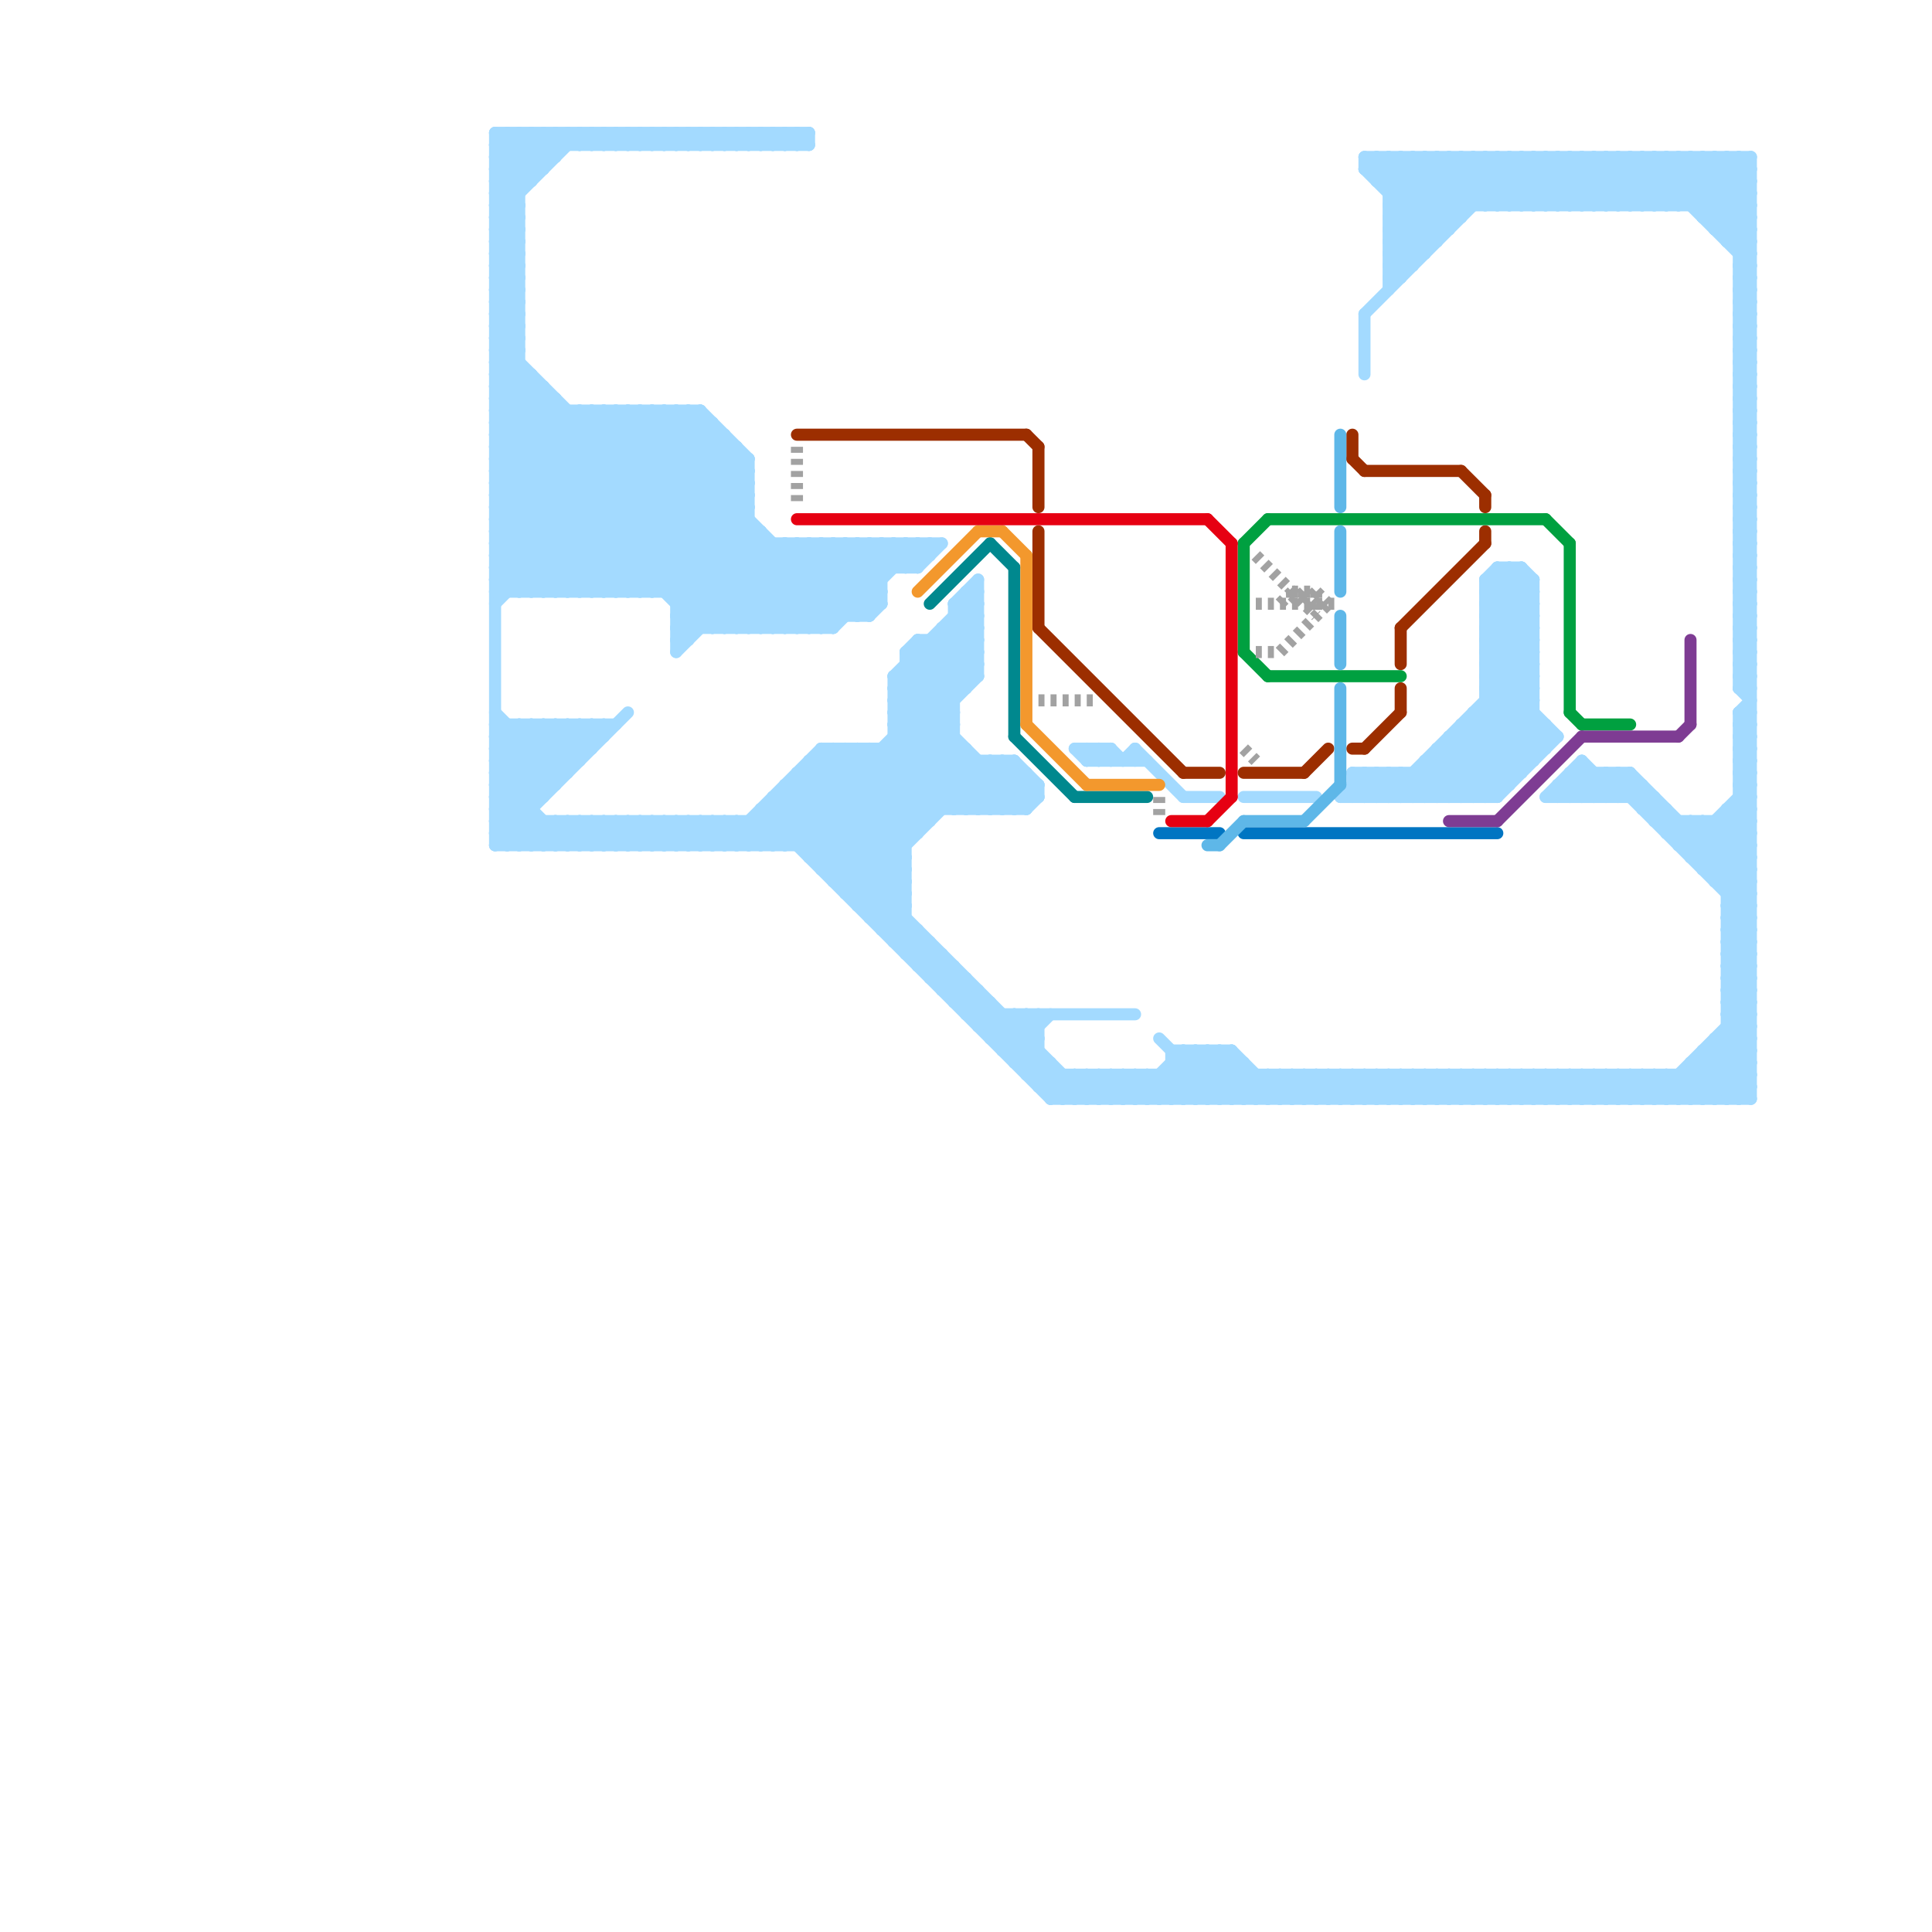 
<svg version="1.1" xmlns="http://www.w3.org/2000/svg" viewBox="0 0 160 160">
<style>text { font: 1px Helvetica; font-weight: 600; white-space: pre; dominant-baseline: central; } line { stroke-width: 1; fill: none; stroke-linecap: round; stroke-linejoin: round; } .c0 { stroke: #9c2e00 } .c1 { stroke: #a3daff } .c2 { stroke: #00a040 } .c3 { stroke: #0075c2 } .c4 { stroke: #7e3c93 } .c5 { stroke: #00888e } .c6 { stroke: #f3982d } .c7 { stroke: #e60012 } .c8 { stroke: #a2a2a2 } .c9 { stroke: #5eb7e8 } .w1 { stroke-width: 1; }.l2 { stroke-dasharray: .5 .5; stroke-linecap: butt; }</style><defs><g id="wm-xf"><circle r="1.2" fill="#000"/><circle r="0.9" fill="#fff"/><circle r="0.6" fill="#000"/><circle r="0.3" fill="#fff"/></g><g id="wm"><circle r="0.6" fill="#000"/><circle r="0.3" fill="#fff"/></g></defs><line class="c0 " x1="66" y1="36" x2="85" y2="36"/><line class="c0 " x1="112" y1="38" x2="113" y2="39"/><line class="c0 " x1="113" y1="62" x2="116" y2="59"/><line class="c0 " x1="98" y1="64" x2="101" y2="64"/><line class="c0 " x1="86" y1="52" x2="98" y2="64"/><line class="c0 " x1="103" y1="64" x2="108" y2="64"/><line class="c0 " x1="116" y1="52" x2="116" y2="55"/><line class="c0 " x1="116" y1="52" x2="123" y2="45"/><line class="c0 " x1="112" y1="36" x2="112" y2="38"/><line class="c0 " x1="108" y1="64" x2="110" y2="62"/><line class="c0 " x1="116" y1="57" x2="116" y2="59"/><line class="c0 " x1="86" y1="37" x2="86" y2="42"/><line class="c0 " x1="85" y1="36" x2="86" y2="37"/><line class="c0 " x1="112" y1="62" x2="113" y2="62"/><line class="c0 " x1="113" y1="39" x2="121" y2="39"/><line class="c0 " x1="123" y1="44" x2="123" y2="45"/><line class="c0 " x1="86" y1="44" x2="86" y2="52"/><line class="c0 " x1="121" y1="39" x2="123" y2="41"/><line class="c0 " x1="123" y1="41" x2="123" y2="42"/><line class="c1 " x1="57" y1="34" x2="57" y2="53"/><line class="c1 " x1="144" y1="39" x2="145" y2="39"/><line class="c1 " x1="46" y1="11" x2="47" y2="12"/><line class="c1 " x1="52" y1="12" x2="53" y2="11"/><line class="c1 " x1="41" y1="45" x2="52" y2="34"/><line class="c1 " x1="124" y1="66" x2="129" y2="61"/><line class="c1 " x1="144" y1="59" x2="145" y2="58"/><line class="c1 " x1="144" y1="61" x2="145" y2="60"/><line class="c1 " x1="100" y1="87" x2="100" y2="91"/><line class="c1 " x1="114" y1="64" x2="114" y2="66"/><line class="c1 " x1="144" y1="63" x2="145" y2="62"/><line class="c1 " x1="47" y1="60" x2="49" y2="62"/><line class="c1 " x1="58" y1="68" x2="60" y2="70"/><line class="c1 " x1="124" y1="89" x2="126" y2="91"/><line class="c1 " x1="41" y1="38" x2="62" y2="38"/><line class="c1 " x1="41" y1="66" x2="45" y2="66"/><line class="c1 " x1="76" y1="53" x2="76" y2="69"/><line class="c1 " x1="41" y1="40" x2="62" y2="40"/><line class="c1 " x1="48" y1="11" x2="49" y2="12"/><line class="c1 " x1="144" y1="55" x2="145" y2="56"/><line class="c1 " x1="41" y1="15" x2="45" y2="11"/><line class="c1 " x1="126" y1="89" x2="128" y2="91"/><line class="c1 " x1="115" y1="18" x2="121" y2="18"/><line class="c1 " x1="115" y1="13" x2="120" y2="18"/><line class="c1 " x1="59" y1="70" x2="61" y2="68"/><line class="c1 " x1="106" y1="91" x2="108" y2="89"/><line class="c1 " x1="43" y1="11" x2="43" y2="49"/><line class="c1 " x1="41" y1="17" x2="43" y2="17"/><line class="c1 " x1="56" y1="51" x2="72" y2="51"/><line class="c1 " x1="47" y1="34" x2="47" y2="49"/><line class="c1 " x1="41" y1="19" x2="43" y2="19"/><line class="c1 " x1="46" y1="70" x2="48" y2="68"/><line class="c1 " x1="82" y1="86" x2="86" y2="86"/><line class="c1 " x1="144" y1="22" x2="145" y2="21"/><line class="c1 " x1="76" y1="53" x2="80" y2="57"/><line class="c1 " x1="79" y1="51" x2="81" y2="53"/><line class="c1 " x1="65" y1="66" x2="90" y2="91"/><line class="c1 " x1="73" y1="62" x2="73" y2="77"/><line class="c1 " x1="41" y1="35" x2="58" y2="52"/><line class="c1 " x1="99" y1="87" x2="103" y2="91"/><line class="c1 " x1="123" y1="50" x2="127" y2="50"/><line class="c1 " x1="114" y1="91" x2="116" y2="89"/><line class="c1 " x1="144" y1="47" x2="145" y2="48"/><line class="c1 " x1="130" y1="64" x2="130" y2="66"/><line class="c1 " x1="120" y1="66" x2="127" y2="59"/><line class="c1 " x1="80" y1="84" x2="94" y2="84"/><line class="c1 " x1="142" y1="86" x2="145" y2="86"/><line class="c1 " x1="59" y1="68" x2="59" y2="70"/><line class="c1 " x1="48" y1="70" x2="50" y2="68"/><line class="c1 " x1="41" y1="13" x2="43" y2="15"/><line class="c1 " x1="41" y1="68" x2="49" y2="60"/><line class="c1 " x1="101" y1="87" x2="105" y2="91"/><line class="c1 " x1="85" y1="88" x2="86" y2="87"/><line class="c1 " x1="139" y1="70" x2="145" y2="70"/><line class="c1 " x1="128" y1="17" x2="132" y2="13"/><line class="c1 " x1="76" y1="47" x2="78" y2="45"/><line class="c1 " x1="67" y1="45" x2="67" y2="52"/><line class="c1 " x1="143" y1="74" x2="145" y2="74"/><line class="c1 " x1="74" y1="45" x2="74" y2="47"/><line class="c1 " x1="132" y1="64" x2="132" y2="66"/><line class="c1 " x1="143" y1="76" x2="145" y2="76"/><line class="c1 " x1="83" y1="87" x2="86" y2="84"/><line class="c1 " x1="142" y1="73" x2="145" y2="73"/><line class="c1 " x1="118" y1="13" x2="118" y2="21"/><line class="c1 " x1="144" y1="60" x2="145" y2="59"/><line class="c1 " x1="144" y1="45" x2="145" y2="46"/><line class="c1 " x1="112" y1="64" x2="126" y2="64"/><line class="c1 " x1="75" y1="54" x2="81" y2="54"/><line class="c1 " x1="63" y1="12" x2="64" y2="11"/><line class="c1 " x1="82" y1="85" x2="83" y2="84"/><line class="c1 " x1="41" y1="36" x2="45" y2="32"/><line class="c1 " x1="143" y1="82" x2="145" y2="84"/><line class="c1 " x1="143" y1="84" x2="145" y2="86"/><line class="c1 " x1="50" y1="34" x2="50" y2="49"/><line class="c1 " x1="54" y1="68" x2="54" y2="70"/><line class="c1 " x1="76" y1="45" x2="76" y2="47"/><line class="c1 " x1="128" y1="60" x2="128" y2="62"/><line class="c1 " x1="41" y1="22" x2="43" y2="20"/><line class="c1 " x1="41" y1="24" x2="43" y2="22"/><line class="c1 " x1="130" y1="91" x2="132" y2="89"/><line class="c1 " x1="141" y1="91" x2="145" y2="87"/><line class="c1 " x1="48" y1="34" x2="66" y2="52"/><line class="c1 " x1="54" y1="49" x2="62" y2="41"/><line class="c1 " x1="144" y1="41" x2="145" y2="41"/><line class="c1 " x1="78" y1="52" x2="81" y2="52"/><line class="c1 " x1="63" y1="70" x2="71" y2="62"/><line class="c1 " x1="41" y1="37" x2="61" y2="37"/><line class="c1 " x1="125" y1="17" x2="129" y2="13"/><line class="c1 " x1="111" y1="91" x2="113" y2="89"/><line class="c1 " x1="59" y1="11" x2="60" y2="12"/><line class="c1 " x1="123" y1="56" x2="128" y2="61"/><line class="c1 " x1="137" y1="89" x2="139" y2="91"/><line class="c1 " x1="56" y1="68" x2="56" y2="70"/><line class="c1 " x1="41" y1="18" x2="43" y2="18"/><line class="c1 " x1="120" y1="13" x2="120" y2="19"/><line class="c1 " x1="41" y1="20" x2="43" y2="20"/><line class="c1 " x1="144" y1="50" x2="145" y2="50"/><line class="c1 " x1="139" y1="70" x2="141" y2="68"/><line class="c1 " x1="46" y1="60" x2="48" y2="62"/><line class="c1 " x1="67" y1="70" x2="81" y2="56"/><line class="c1 " x1="64" y1="45" x2="64" y2="52"/><line class="c1 " x1="41" y1="38" x2="46" y2="33"/><line class="c1 " x1="56" y1="52" x2="57" y2="53"/><line class="c1 " x1="126" y1="47" x2="127" y2="48"/><line class="c1 " x1="79" y1="80" x2="79" y2="83"/><line class="c1 " x1="70" y1="62" x2="76" y2="68"/><line class="c1 " x1="139" y1="89" x2="141" y2="91"/><line class="c1 " x1="114" y1="89" x2="116" y2="91"/><line class="c1 " x1="123" y1="50" x2="127" y2="54"/><line class="c1 " x1="41" y1="49" x2="56" y2="34"/><line class="c1 " x1="125" y1="91" x2="127" y2="89"/><line class="c1 " x1="41" y1="62" x2="43" y2="60"/><line class="c1 " x1="112" y1="91" x2="114" y2="89"/><line class="c1 " x1="144" y1="64" x2="145" y2="65"/><line class="c1 " x1="144" y1="66" x2="145" y2="67"/><line class="c1 " x1="63" y1="67" x2="85" y2="67"/><line class="c1 " x1="45" y1="32" x2="45" y2="49"/><line class="c1 " x1="79" y1="50" x2="81" y2="50"/><line class="c1 " x1="53" y1="34" x2="70" y2="51"/><line class="c1 " x1="144" y1="39" x2="145" y2="38"/><line class="c1 " x1="144" y1="31" x2="145" y2="30"/><line class="c1 " x1="125" y1="89" x2="125" y2="91"/><line class="c1 " x1="123" y1="52" x2="127" y2="52"/><line class="c1 " x1="144" y1="33" x2="145" y2="32"/><line class="c1 " x1="94" y1="62" x2="98" y2="66"/><line class="c1 " x1="41" y1="21" x2="43" y2="19"/><line class="c1 " x1="143" y1="20" x2="145" y2="18"/><line class="c1 " x1="74" y1="78" x2="77" y2="78"/><line class="c1 " x1="115" y1="20" x2="117" y2="22"/><line class="c1 " x1="56" y1="11" x2="56" y2="12"/><line class="c1 " x1="76" y1="80" x2="77" y2="79"/><line class="c1 " x1="53" y1="12" x2="54" y2="11"/><line class="c1 " x1="53" y1="49" x2="62" y2="40"/><line class="c1 " x1="41" y1="22" x2="43" y2="24"/><line class="c1 " x1="127" y1="89" x2="127" y2="91"/><line class="c1 " x1="144" y1="27" x2="145" y2="28"/><line class="c1 " x1="43" y1="60" x2="43" y2="70"/><line class="c1 " x1="141" y1="72" x2="145" y2="68"/><line class="c1 " x1="41" y1="24" x2="43" y2="26"/><line class="c1 " x1="144" y1="55" x2="145" y2="55"/><line class="c1 " x1="97" y1="88" x2="103" y2="88"/><line class="c1 " x1="144" y1="47" x2="145" y2="47"/><line class="c1 " x1="49" y1="68" x2="49" y2="70"/><line class="c1 " x1="74" y1="57" x2="81" y2="50"/><line class="c1 " x1="144" y1="49" x2="145" y2="49"/><line class="c1 " x1="49" y1="60" x2="49" y2="62"/><line class="c1 " x1="144" y1="62" x2="145" y2="61"/><line class="c1 " x1="117" y1="89" x2="119" y2="91"/><line class="c1 " x1="118" y1="63" x2="121" y2="66"/><line class="c1 " x1="55" y1="12" x2="56" y2="11"/><line class="c1 " x1="84" y1="63" x2="86" y2="65"/><line class="c1 " x1="123" y1="55" x2="129" y2="61"/><line class="c1 " x1="56" y1="54" x2="65" y2="45"/><line class="c1 " x1="85" y1="89" x2="145" y2="89"/><line class="c1 " x1="144" y1="20" x2="145" y2="19"/><line class="c1 " x1="129" y1="65" x2="130" y2="66"/><line class="c1 " x1="41" y1="50" x2="57" y2="34"/><line class="c1 " x1="135" y1="66" x2="136" y2="65"/><line class="c1 " x1="72" y1="76" x2="75" y2="73"/><line class="c1 " x1="73" y1="77" x2="76" y2="77"/><line class="c1 " x1="50" y1="34" x2="68" y2="52"/><line class="c1 " x1="51" y1="11" x2="52" y2="12"/><line class="c1 " x1="144" y1="36" x2="145" y2="37"/><line class="c1 " x1="142" y1="72" x2="145" y2="69"/><line class="c1 " x1="119" y1="63" x2="122" y2="66"/><line class="c1 " x1="48" y1="49" x2="60" y2="37"/><line class="c1 " x1="92" y1="62" x2="92" y2="63"/><line class="c1 " x1="47" y1="49" x2="60" y2="36"/><line class="c1 " x1="121" y1="60" x2="128" y2="60"/><line class="c1 " x1="136" y1="17" x2="140" y2="13"/><line class="c1 " x1="69" y1="62" x2="69" y2="73"/><line class="c1 " x1="41" y1="67" x2="48" y2="60"/><line class="c1 " x1="41" y1="27" x2="43" y2="27"/><line class="c1 " x1="41" y1="62" x2="49" y2="62"/><line class="c1 " x1="115" y1="17" x2="119" y2="13"/><line class="c1 " x1="102" y1="87" x2="106" y2="91"/><line class="c1 " x1="143" y1="19" x2="145" y2="17"/><line class="c1 " x1="123" y1="52" x2="127" y2="56"/><line class="c1 " x1="133" y1="64" x2="133" y2="66"/><line class="c1 " x1="76" y1="79" x2="77" y2="78"/><line class="c1 " x1="84" y1="87" x2="87" y2="84"/><line class="c1 " x1="114" y1="14" x2="115" y2="13"/><line class="c1 " x1="62" y1="68" x2="62" y2="70"/><line class="c1 " x1="51" y1="70" x2="53" y2="68"/><line class="c1 " x1="41" y1="21" x2="43" y2="23"/><line class="c1 " x1="144" y1="26" x2="145" y2="27"/><line class="c1 " x1="41" y1="31" x2="44" y2="31"/><line class="c1 " x1="74" y1="56" x2="81" y2="49"/><line class="c1 " x1="131" y1="17" x2="135" y2="13"/><line class="c1 " x1="84" y1="84" x2="86" y2="86"/><line class="c1 " x1="54" y1="11" x2="54" y2="12"/><line class="c1 " x1="74" y1="58" x2="81" y2="51"/><line class="c1 " x1="144" y1="26" x2="145" y2="26"/><line class="c1 " x1="123" y1="49" x2="127" y2="49"/><line class="c1 " x1="144" y1="13" x2="144" y2="57"/><line class="c1 " x1="144" y1="28" x2="145" y2="28"/><line class="c1 " x1="135" y1="64" x2="135" y2="66"/><line class="c1 " x1="113" y1="89" x2="113" y2="91"/><line class="c1 " x1="46" y1="33" x2="46" y2="49"/><line class="c1 " x1="41" y1="66" x2="47" y2="60"/><line class="c1 " x1="143" y1="79" x2="145" y2="77"/><line class="c1 " x1="144" y1="41" x2="145" y2="40"/><line class="c1 " x1="94" y1="62" x2="94" y2="63"/><line class="c1 " x1="73" y1="76" x2="75" y2="74"/><line class="c1 " x1="142" y1="91" x2="145" y2="88"/><line class="c1 " x1="66" y1="12" x2="67" y2="11"/><line class="c1 " x1="144" y1="50" x2="145" y2="49"/><line class="c1 " x1="80" y1="49" x2="81" y2="49"/><line class="c1 " x1="75" y1="45" x2="75" y2="47"/><line class="c1 " x1="72" y1="62" x2="72" y2="76"/><line class="c1 " x1="115" y1="89" x2="115" y2="91"/><line class="c1 " x1="82" y1="83" x2="82" y2="86"/><line class="c1 " x1="41" y1="63" x2="44" y2="66"/><line class="c1 " x1="41" y1="67" x2="44" y2="67"/><line class="c1 " x1="41" y1="43" x2="50" y2="34"/><line class="c1 " x1="143" y1="67" x2="145" y2="67"/><line class="c1 " x1="133" y1="91" x2="135" y2="89"/><line class="c1 " x1="43" y1="49" x2="58" y2="34"/><line class="c1 " x1="127" y1="91" x2="129" y2="89"/><line class="c1 " x1="62" y1="11" x2="63" y2="12"/><line class="c1 " x1="77" y1="53" x2="80" y2="56"/><line class="c1 " x1="45" y1="11" x2="45" y2="14"/><line class="c1 " x1="42" y1="11" x2="45" y2="14"/><line class="c1 " x1="140" y1="89" x2="142" y2="91"/><line class="c1 " x1="143" y1="83" x2="145" y2="85"/><line class="c1 " x1="41" y1="37" x2="45" y2="33"/><line class="c1 " x1="71" y1="62" x2="77" y2="68"/><line class="c1 " x1="144" y1="38" x2="145" y2="39"/><line class="c1 " x1="112" y1="64" x2="114" y2="66"/><line class="c1 " x1="41" y1="23" x2="43" y2="21"/><line class="c1 " x1="135" y1="91" x2="137" y2="89"/><line class="c1 " x1="83" y1="63" x2="83" y2="67"/><line class="c1 " x1="64" y1="11" x2="65" y2="12"/><line class="c1 " x1="50" y1="49" x2="61" y2="38"/><line class="c1 " x1="41" y1="14" x2="45" y2="14"/><line class="c1 " x1="96" y1="91" x2="100" y2="87"/><line class="c1 " x1="115" y1="23" x2="125" y2="13"/><line class="c1 " x1="128" y1="91" x2="130" y2="89"/><line class="c1 " x1="92" y1="89" x2="94" y2="91"/><line class="c1 " x1="143" y1="13" x2="145" y2="15"/><line class="c1 " x1="113" y1="66" x2="115" y2="64"/><line class="c1 " x1="124" y1="17" x2="128" y2="13"/><line class="c1 " x1="144" y1="27" x2="145" y2="27"/><line class="c1 " x1="79" y1="67" x2="83" y2="63"/><line class="c1 " x1="56" y1="51" x2="57" y2="52"/><line class="c1 " x1="98" y1="91" x2="102" y2="87"/><line class="c1 " x1="144" y1="25" x2="145" y2="26"/><line class="c1 " x1="143" y1="78" x2="145" y2="76"/><line class="c1 " x1="125" y1="13" x2="125" y2="17"/><line class="c1 " x1="57" y1="11" x2="57" y2="12"/><line class="c1 " x1="144" y1="47" x2="145" y2="46"/><line class="c1 " x1="94" y1="89" x2="96" y2="91"/><line class="c1 " x1="123" y1="49" x2="127" y2="53"/><line class="c1 " x1="73" y1="77" x2="75" y2="75"/><line class="c1 " x1="144" y1="49" x2="145" y2="48"/><line class="c1 " x1="41" y1="48" x2="73" y2="48"/><line class="c1 " x1="59" y1="35" x2="59" y2="52"/><line class="c1 " x1="126" y1="17" x2="130" y2="13"/><line class="c1 " x1="131" y1="64" x2="133" y2="66"/><line class="c1 " x1="144" y1="65" x2="145" y2="66"/><line class="c1 " x1="50" y1="68" x2="50" y2="70"/><line class="c1 " x1="127" y1="13" x2="127" y2="17"/><line class="c1 " x1="79" y1="51" x2="81" y2="51"/><line class="c1 " x1="41" y1="34" x2="59" y2="52"/><line class="c1 " x1="139" y1="91" x2="145" y2="85"/><line class="c1 " x1="61" y1="11" x2="62" y2="12"/><line class="c1 " x1="133" y1="89" x2="135" y2="91"/><line class="c1 " x1="123" y1="51" x2="127" y2="51"/><line class="c1 " x1="113" y1="13" x2="113" y2="14"/><line class="c1 " x1="58" y1="68" x2="58" y2="70"/><line class="c1 " x1="144" y1="32" x2="145" y2="31"/><line class="c1 " x1="52" y1="68" x2="52" y2="70"/><line class="c1 " x1="56" y1="52" x2="63" y2="45"/><line class="c1 " x1="89" y1="89" x2="91" y2="91"/><line class="c1 " x1="90" y1="63" x2="91" y2="62"/><line class="c1 " x1="135" y1="89" x2="137" y2="91"/><line class="c1 " x1="41" y1="23" x2="43" y2="25"/><line class="c1 " x1="41" y1="15" x2="43" y2="17"/><line class="c1 " x1="120" y1="62" x2="124" y2="66"/><line class="c1 " x1="111" y1="66" x2="124" y2="66"/><line class="c1 " x1="144" y1="48" x2="145" y2="48"/><line class="c1 " x1="144" y1="46" x2="145" y2="47"/><line class="c1 " x1="70" y1="45" x2="73" y2="48"/><line class="c1 " x1="77" y1="78" x2="77" y2="81"/><line class="c1 " x1="123" y1="48" x2="124" y2="47"/><line class="c1 " x1="126" y1="47" x2="126" y2="64"/><line class="c1 " x1="123" y1="48" x2="127" y2="52"/><line class="c1 " x1="41" y1="63" x2="48" y2="63"/><line class="c1 " x1="121" y1="89" x2="121" y2="91"/><line class="c1 " x1="110" y1="91" x2="112" y2="89"/><line class="c1 " x1="77" y1="45" x2="77" y2="46"/><line class="c1 " x1="115" y1="22" x2="117" y2="22"/><line class="c1 " x1="74" y1="57" x2="80" y2="57"/><line class="c1 " x1="100" y1="91" x2="103" y2="88"/><line class="c1 " x1="142" y1="19" x2="145" y2="16"/><line class="c1 " x1="72" y1="45" x2="72" y2="51"/><line class="c1 " x1="123" y1="89" x2="123" y2="91"/><line class="c1 " x1="113" y1="14" x2="119" y2="20"/><line class="c1 " x1="41" y1="26" x2="43" y2="26"/><line class="c1 " x1="144" y1="29" x2="145" y2="29"/><line class="c1 " x1="41" y1="28" x2="43" y2="28"/><line class="c1 " x1="41" y1="39" x2="46" y2="34"/><line class="c1 " x1="72" y1="76" x2="75" y2="76"/><line class="c1 " x1="76" y1="77" x2="76" y2="80"/><line class="c1 " x1="87" y1="90" x2="88" y2="89"/><line class="c1 " x1="86" y1="89" x2="87" y2="88"/><line class="c1 " x1="136" y1="67" x2="137" y2="66"/><line class="c1 " x1="123" y1="57" x2="127" y2="57"/><line class="c1 " x1="44" y1="60" x2="47" y2="63"/><line class="c1 " x1="119" y1="62" x2="123" y2="66"/><line class="c1 " x1="123" y1="51" x2="127" y2="55"/><line class="c1 " x1="123" y1="50" x2="126" y2="47"/><line class="c1 " x1="144" y1="38" x2="145" y2="38"/><line class="c1 " x1="80" y1="50" x2="81" y2="51"/><line class="c1 " x1="41" y1="28" x2="65" y2="52"/><line class="c1 " x1="41" y1="34" x2="44" y2="31"/><line class="c1 " x1="82" y1="63" x2="85" y2="66"/><line class="c1 " x1="144" y1="67" x2="145" y2="68"/><line class="c1 " x1="134" y1="17" x2="138" y2="13"/><line class="c1 " x1="103" y1="66" x2="109" y2="66"/><line class="c1 " x1="144" y1="91" x2="145" y2="90"/><line class="c1 " x1="143" y1="81" x2="145" y2="81"/><line class="c1 " x1="118" y1="89" x2="118" y2="91"/><line class="c1 " x1="115" y1="16" x2="145" y2="16"/><line class="c1 " x1="75" y1="78" x2="76" y2="77"/><line class="c1 " x1="84" y1="63" x2="84" y2="67"/><line class="c1 " x1="136" y1="91" x2="138" y2="89"/><line class="c1 " x1="48" y1="60" x2="48" y2="63"/><line class="c1 " x1="41" y1="61" x2="50" y2="61"/><line class="c1 " x1="41" y1="31" x2="62" y2="52"/><line class="c1 " x1="45" y1="60" x2="48" y2="63"/><line class="c1 " x1="115" y1="17" x2="118" y2="20"/><line class="c1 " x1="46" y1="11" x2="46" y2="13"/><line class="c1 " x1="144" y1="52" x2="145" y2="53"/><line class="c1 " x1="41" y1="41" x2="48" y2="34"/><line class="c1 " x1="41" y1="14" x2="43" y2="16"/><line class="c1 " x1="135" y1="64" x2="145" y2="74"/><line class="c1 " x1="41" y1="29" x2="43" y2="27"/><line class="c1 " x1="144" y1="27" x2="145" y2="26"/><line class="c1 " x1="45" y1="49" x2="59" y2="35"/><line class="c1 " x1="41" y1="31" x2="43" y2="29"/><line class="c1 " x1="79" y1="52" x2="81" y2="54"/><line class="c1 " x1="41" y1="33" x2="43" y2="31"/><line class="c1 " x1="144" y1="43" x2="145" y2="44"/><line class="c1 " x1="144" y1="35" x2="145" y2="36"/><line class="c1 " x1="118" y1="13" x2="122" y2="17"/><line class="c1 " x1="142" y1="18" x2="145" y2="15"/><line class="c1 " x1="108" y1="89" x2="110" y2="91"/><line class="c1 " x1="68" y1="71" x2="79" y2="60"/><line class="c1 " x1="144" y1="37" x2="145" y2="38"/><line class="c1 " x1="62" y1="52" x2="69" y2="45"/><line class="c1 " x1="41" y1="25" x2="43" y2="25"/><line class="c1 " x1="119" y1="13" x2="119" y2="20"/><line class="c1 " x1="95" y1="89" x2="97" y2="91"/><line class="c1 " x1="144" y1="57" x2="145" y2="57"/><line class="c1 " x1="50" y1="60" x2="50" y2="61"/><line class="c1 " x1="75" y1="54" x2="76" y2="53"/><line class="c1 " x1="117" y1="13" x2="121" y2="17"/><line class="c1 " x1="134" y1="89" x2="134" y2="91"/><line class="c1 " x1="50" y1="11" x2="50" y2="12"/><line class="c1 " x1="66" y1="45" x2="72" y2="51"/><line class="c1 " x1="77" y1="81" x2="78" y2="80"/><line class="c1 " x1="61" y1="37" x2="61" y2="52"/><line class="c1 " x1="63" y1="68" x2="65" y2="70"/><line class="c1 " x1="64" y1="66" x2="89" y2="91"/><line class="c1 " x1="144" y1="44" x2="145" y2="45"/><line class="c1 " x1="79" y1="83" x2="82" y2="83"/><line class="c1 " x1="60" y1="68" x2="60" y2="70"/><line class="c1 " x1="83" y1="84" x2="83" y2="87"/><line class="c1 " x1="128" y1="13" x2="128" y2="17"/><line class="c1 " x1="85" y1="67" x2="86" y2="66"/><line class="c1 " x1="97" y1="89" x2="99" y2="91"/><line class="c1 " x1="81" y1="85" x2="82" y2="84"/><line class="c1 " x1="119" y1="13" x2="123" y2="17"/><line class="c1 " x1="58" y1="11" x2="58" y2="12"/><line class="c1 " x1="123" y1="59" x2="127" y2="63"/><line class="c1 " x1="109" y1="89" x2="111" y2="91"/><line class="c1 " x1="52" y1="11" x2="52" y2="12"/><line class="c1 " x1="142" y1="13" x2="142" y2="19"/><line class="c1 " x1="144" y1="24" x2="145" y2="25"/><line class="c1 " x1="128" y1="66" x2="131" y2="63"/><line class="c1 " x1="121" y1="13" x2="121" y2="18"/><line class="c1 " x1="126" y1="13" x2="130" y2="17"/><line class="c1 " x1="123" y1="57" x2="128" y2="62"/><line class="c1 " x1="91" y1="63" x2="92" y2="62"/><line class="c1 " x1="144" y1="48" x2="145" y2="47"/><line class="c1 " x1="111" y1="89" x2="113" y2="91"/><line class="c1 " x1="75" y1="55" x2="79" y2="59"/><line class="c1 " x1="136" y1="89" x2="138" y2="91"/><line class="c1 " x1="55" y1="68" x2="55" y2="70"/><line class="c1 " x1="53" y1="34" x2="53" y2="49"/><line class="c1 " x1="133" y1="13" x2="137" y2="17"/><line class="c1 " x1="41" y1="35" x2="59" y2="35"/><line class="c1 " x1="78" y1="82" x2="81" y2="82"/><line class="c1 " x1="103" y1="88" x2="103" y2="91"/><line class="c1 " x1="53" y1="11" x2="53" y2="12"/><line class="c1 " x1="60" y1="11" x2="61" y2="12"/><line class="c1 " x1="80" y1="84" x2="81" y2="83"/><line class="c1 " x1="93" y1="63" x2="94" y2="62"/><line class="c1 " x1="131" y1="63" x2="131" y2="66"/><line class="c1 " x1="141" y1="71" x2="145" y2="67"/><line class="c1 " x1="55" y1="34" x2="55" y2="49"/><line class="c1 " x1="46" y1="68" x2="46" y2="70"/><line class="c1 " x1="41" y1="46" x2="53" y2="34"/><line class="c1 " x1="144" y1="56" x2="145" y2="56"/><line class="c1 " x1="56" y1="51" x2="63" y2="44"/><line class="c1 " x1="65" y1="12" x2="66" y2="11"/><line class="c1 " x1="47" y1="68" x2="49" y2="70"/><line class="c1 " x1="81" y1="63" x2="81" y2="67"/><line class="c1 " x1="115" y1="19" x2="117" y2="21"/><line class="c1 " x1="144" y1="29" x2="145" y2="28"/><line class="c1 " x1="60" y1="36" x2="60" y2="52"/><line class="c1 " x1="126" y1="91" x2="128" y2="89"/><line class="c1 " x1="124" y1="89" x2="124" y2="91"/><line class="c1 " x1="118" y1="64" x2="120" y2="66"/><line class="c1 " x1="63" y1="44" x2="63" y2="52"/><line class="c1 " x1="75" y1="54" x2="75" y2="79"/><line class="c1 " x1="143" y1="75" x2="145" y2="75"/><line class="c1 " x1="130" y1="13" x2="134" y2="17"/><line class="c1 " x1="56" y1="50" x2="73" y2="50"/><line class="c1 " x1="123" y1="13" x2="123" y2="17"/><line class="c1 " x1="144" y1="54" x2="145" y2="55"/><line class="c1 " x1="55" y1="11" x2="55" y2="12"/><line class="c1 " x1="121" y1="61" x2="125" y2="65"/><line class="c1 " x1="126" y1="89" x2="126" y2="91"/><line class="c1 " x1="116" y1="89" x2="118" y2="91"/><line class="c1 " x1="75" y1="54" x2="79" y2="58"/><line class="c1 " x1="74" y1="62" x2="79" y2="67"/><line class="c1 " x1="115" y1="20" x2="119" y2="20"/><line class="c1 " x1="123" y1="54" x2="127" y2="50"/><line class="c1 " x1="75" y1="56" x2="79" y2="60"/><line class="c1 " x1="91" y1="89" x2="93" y2="91"/><line class="c1 " x1="62" y1="38" x2="62" y2="52"/><line class="c1 " x1="136" y1="65" x2="136" y2="67"/><line class="c1 " x1="87" y1="88" x2="87" y2="91"/><line class="c1 " x1="41" y1="45" x2="45" y2="49"/><line class="c1 " x1="124" y1="47" x2="127" y2="50"/><line class="c1 " x1="137" y1="17" x2="141" y2="13"/><line class="c1 " x1="138" y1="69" x2="145" y2="69"/><line class="c1 " x1="144" y1="35" x2="145" y2="35"/><line class="c1 " x1="123" y1="58" x2="127" y2="58"/><line class="c1 " x1="112" y1="64" x2="112" y2="66"/><line class="c1 " x1="144" y1="37" x2="145" y2="37"/><line class="c1 " x1="139" y1="68" x2="139" y2="70"/><line class="c1 " x1="141" y1="87" x2="141" y2="91"/><line class="c1 " x1="143" y1="67" x2="143" y2="91"/><line class="c1 " x1="91" y1="62" x2="91" y2="63"/><line class="c1 " x1="118" y1="66" x2="127" y2="57"/><line class="c1 " x1="123" y1="51" x2="126" y2="48"/><line class="c1 " x1="143" y1="80" x2="145" y2="78"/><line class="c1 " x1="144" y1="57" x2="145" y2="56"/><line class="c1 " x1="41" y1="48" x2="42" y2="49"/><line class="c1 " x1="41" y1="35" x2="44" y2="32"/><line class="c1 " x1="140" y1="68" x2="140" y2="71"/><line class="c1 " x1="70" y1="74" x2="81" y2="63"/><line class="c1 " x1="136" y1="13" x2="136" y2="17"/><line class="c1 " x1="64" y1="66" x2="86" y2="66"/><line class="c1 " x1="51" y1="68" x2="51" y2="70"/><line class="c1 " x1="144" y1="51" x2="145" y2="52"/><line class="c1 " x1="115" y1="18" x2="118" y2="21"/><line class="c1 " x1="144" y1="53" x2="145" y2="54"/><line class="c1 " x1="66" y1="65" x2="75" y2="74"/><line class="c1 " x1="134" y1="13" x2="134" y2="17"/><line class="c1 " x1="113" y1="26" x2="126" y2="13"/><line class="c1 " x1="66" y1="11" x2="66" y2="12"/><line class="c1 " x1="142" y1="87" x2="145" y2="90"/><line class="c1 " x1="41" y1="30" x2="43" y2="28"/><line class="c1 " x1="137" y1="89" x2="137" y2="91"/><line class="c1 " x1="41" y1="32" x2="43" y2="30"/><line class="c1 " x1="121" y1="66" x2="127" y2="60"/><line class="c1 " x1="130" y1="64" x2="135" y2="64"/><line class="c1 " x1="58" y1="34" x2="58" y2="52"/><line class="c1 " x1="41" y1="66" x2="45" y2="70"/><line class="c1 " x1="73" y1="45" x2="75" y2="47"/><line class="c1 " x1="119" y1="89" x2="121" y2="91"/><line class="c1 " x1="63" y1="52" x2="70" y2="45"/><line class="c1 " x1="131" y1="13" x2="131" y2="17"/><line class="c1 " x1="41" y1="14" x2="44" y2="11"/><line class="c1 " x1="53" y1="68" x2="55" y2="70"/><line class="c1 " x1="135" y1="13" x2="139" y2="17"/><line class="c1 " x1="68" y1="72" x2="75" y2="72"/><line class="c1 " x1="122" y1="13" x2="126" y2="17"/><line class="c1 " x1="139" y1="89" x2="139" y2="91"/><line class="c1 " x1="67" y1="45" x2="72" y2="50"/><line class="c1 " x1="124" y1="48" x2="127" y2="51"/><line class="c1 " x1="113" y1="13" x2="145" y2="13"/><line class="c1 " x1="144" y1="34" x2="145" y2="34"/><line class="c1 " x1="66" y1="64" x2="66" y2="70"/><line class="c1 " x1="89" y1="89" x2="89" y2="91"/><line class="c1 " x1="114" y1="89" x2="114" y2="91"/><line class="c1 " x1="41" y1="69" x2="42" y2="70"/><line class="c1 " x1="46" y1="68" x2="48" y2="70"/><line class="c1 " x1="74" y1="58" x2="83" y2="67"/><line class="c1 " x1="123" y1="56" x2="127" y2="52"/><line class="c1 " x1="101" y1="91" x2="103" y2="89"/><line class="c1 " x1="41" y1="68" x2="77" y2="68"/><line class="c1 " x1="141" y1="68" x2="141" y2="72"/><line class="c1 " x1="144" y1="56" x2="145" y2="55"/><line class="c1 " x1="41" y1="47" x2="76" y2="47"/><line class="c1 " x1="76" y1="53" x2="81" y2="53"/><line class="c1 " x1="43" y1="11" x2="45" y2="13"/><line class="c1 " x1="56" y1="50" x2="62" y2="44"/><line class="c1 " x1="61" y1="68" x2="63" y2="70"/><line class="c1 " x1="123" y1="58" x2="127" y2="62"/><line class="c1 " x1="48" y1="68" x2="50" y2="70"/><line class="c1 " x1="143" y1="80" x2="145" y2="82"/><line class="c1 " x1="63" y1="67" x2="63" y2="70"/><line class="c1 " x1="72" y1="51" x2="73" y2="50"/><line class="c1 " x1="43" y1="70" x2="45" y2="68"/><line class="c1 " x1="131" y1="63" x2="134" y2="66"/><line class="c1 " x1="129" y1="65" x2="136" y2="65"/><line class="c1 " x1="123" y1="17" x2="127" y2="13"/><line class="c1 " x1="112" y1="65" x2="125" y2="65"/><line class="c1 " x1="137" y1="91" x2="145" y2="83"/><line class="c1 " x1="41" y1="16" x2="43" y2="16"/><line class="c1 " x1="51" y1="49" x2="62" y2="38"/><line class="c1 " x1="92" y1="89" x2="92" y2="91"/><line class="c1 " x1="124" y1="13" x2="124" y2="17"/><line class="c1 " x1="60" y1="52" x2="67" y2="45"/><line class="c1 " x1="71" y1="75" x2="75" y2="71"/><line class="c1 " x1="142" y1="68" x2="142" y2="73"/><line class="c1 " x1="65" y1="65" x2="75" y2="75"/><line class="c1 " x1="104" y1="91" x2="106" y2="89"/><line class="c1 " x1="83" y1="63" x2="86" y2="66"/><line class="c1 " x1="93" y1="89" x2="95" y2="91"/><line class="c1 " x1="130" y1="89" x2="132" y2="91"/><line class="c1 " x1="74" y1="45" x2="76" y2="47"/><line class="c1 " x1="132" y1="66" x2="134" y2="64"/><line class="c1 " x1="41" y1="69" x2="50" y2="60"/><line class="c1 " x1="115" y1="19" x2="121" y2="13"/><line class="c1 " x1="41" y1="65" x2="46" y2="70"/><line class="c1 " x1="94" y1="89" x2="94" y2="91"/><line class="c1 " x1="54" y1="11" x2="55" y2="12"/><line class="c1 " x1="143" y1="85" x2="145" y2="85"/><line class="c1 " x1="126" y1="13" x2="126" y2="17"/><line class="c1 " x1="115" y1="22" x2="116" y2="23"/><line class="c1 " x1="75" y1="79" x2="78" y2="79"/><line class="c1 " x1="132" y1="89" x2="134" y2="91"/><line class="c1 " x1="41" y1="45" x2="78" y2="45"/><line class="c1 " x1="139" y1="69" x2="140" y2="68"/><line class="c1 " x1="54" y1="68" x2="56" y2="70"/><line class="c1 " x1="71" y1="62" x2="71" y2="75"/><line class="c1 " x1="123" y1="56" x2="127" y2="56"/><line class="c1 " x1="144" y1="37" x2="145" y2="36"/><line class="c1 " x1="82" y1="86" x2="84" y2="84"/><line class="c1 " x1="56" y1="53" x2="57" y2="53"/><line class="c1 " x1="105" y1="91" x2="107" y2="89"/><line class="c1 " x1="41" y1="68" x2="43" y2="70"/><line class="c1 " x1="74" y1="56" x2="74" y2="78"/><line class="c1 " x1="68" y1="62" x2="68" y2="72"/><line class="c1 " x1="121" y1="60" x2="125" y2="64"/><line class="c1 " x1="51" y1="68" x2="53" y2="70"/><line class="c1 " x1="62" y1="70" x2="70" y2="62"/><line class="c1 " x1="56" y1="68" x2="58" y2="70"/><line class="c1 " x1="144" y1="23" x2="145" y2="24"/><line class="c1 " x1="123" y1="53" x2="127" y2="49"/><line class="c1 " x1="51" y1="34" x2="51" y2="49"/><line class="c1 " x1="107" y1="91" x2="109" y2="89"/><line class="c1 " x1="76" y1="80" x2="79" y2="80"/><line class="c1 " x1="141" y1="87" x2="145" y2="87"/><line class="c1 " x1="41" y1="18" x2="48" y2="11"/><line class="c1 " x1="54" y1="70" x2="56" y2="68"/><line class="c1 " x1="143" y1="13" x2="143" y2="20"/><line class="c1 " x1="66" y1="70" x2="81" y2="55"/><line class="c1 " x1="97" y1="88" x2="100" y2="91"/><line class="c1 " x1="144" y1="45" x2="145" y2="45"/><line class="c1 " x1="74" y1="61" x2="80" y2="67"/><line class="c1 " x1="129" y1="13" x2="129" y2="17"/><line class="c1 " x1="121" y1="60" x2="121" y2="66"/><line class="c1 " x1="52" y1="34" x2="69" y2="51"/><line class="c1 " x1="140" y1="88" x2="140" y2="91"/><line class="c1 " x1="113" y1="64" x2="113" y2="66"/><line class="c1 " x1="71" y1="75" x2="75" y2="75"/><line class="c1 " x1="141" y1="72" x2="145" y2="72"/><line class="c1 " x1="115" y1="22" x2="124" y2="13"/><line class="c1 " x1="41" y1="42" x2="49" y2="34"/><line class="c1 " x1="116" y1="13" x2="121" y2="18"/><line class="c1 " x1="143" y1="77" x2="145" y2="75"/><line class="c1 " x1="48" y1="12" x2="49" y2="11"/><line class="c1 " x1="140" y1="91" x2="145" y2="86"/><line class="c1 " x1="41" y1="65" x2="46" y2="65"/><line class="c1 " x1="41" y1="11" x2="41" y2="70"/><line class="c1 " x1="133" y1="64" x2="145" y2="76"/><line class="c1 " x1="66" y1="64" x2="85" y2="64"/><line class="c1 " x1="100" y1="87" x2="104" y2="91"/><line class="c1 " x1="125" y1="89" x2="127" y2="91"/><line class="c1 " x1="137" y1="13" x2="145" y2="21"/><line class="c1 " x1="85" y1="84" x2="85" y2="89"/><line class="c1 " x1="84" y1="88" x2="87" y2="88"/><line class="c1 " x1="137" y1="13" x2="137" y2="17"/><line class="c1 " x1="144" y1="34" x2="145" y2="33"/><line class="c1 " x1="41" y1="29" x2="64" y2="52"/><line class="c1 " x1="112" y1="89" x2="114" y2="91"/><line class="c1 " x1="86" y1="90" x2="87" y2="89"/><line class="c1 " x1="56" y1="70" x2="58" y2="68"/><line class="c1 " x1="134" y1="66" x2="135" y2="65"/><line class="c1 " x1="115" y1="21" x2="118" y2="21"/><line class="c1 " x1="122" y1="89" x2="124" y2="91"/><line class="c1 " x1="98" y1="87" x2="98" y2="91"/><line class="c1 " x1="92" y1="62" x2="93" y2="63"/><line class="c1 " x1="105" y1="89" x2="107" y2="91"/><line class="c1 " x1="139" y1="13" x2="139" y2="17"/><line class="c1 " x1="129" y1="17" x2="133" y2="13"/><line class="c1 " x1="142" y1="86" x2="145" y2="89"/><line class="c1 " x1="144" y1="64" x2="145" y2="64"/><line class="c1 " x1="56" y1="34" x2="62" y2="40"/><line class="c1 " x1="74" y1="59" x2="79" y2="59"/><line class="c1 " x1="144" y1="66" x2="145" y2="66"/><line class="c1 " x1="74" y1="61" x2="79" y2="61"/><line class="c1 " x1="86" y1="65" x2="86" y2="66"/><line class="c1 " x1="120" y1="89" x2="122" y2="91"/><line class="c1 " x1="68" y1="52" x2="75" y2="45"/><line class="c1 " x1="107" y1="89" x2="109" y2="91"/><line class="c1 " x1="74" y1="78" x2="75" y2="77"/><line class="c1 " x1="83" y1="87" x2="86" y2="87"/><line class="c1 " x1="57" y1="70" x2="59" y2="68"/><line class="c1 " x1="83" y1="67" x2="85" y2="65"/><line class="c1 " x1="56" y1="34" x2="56" y2="54"/><line class="c1 " x1="41" y1="41" x2="49" y2="49"/><line class="c1 " x1="138" y1="89" x2="140" y2="91"/><line class="c1 " x1="70" y1="62" x2="70" y2="74"/><line class="c1 " x1="123" y1="55" x2="127" y2="51"/><line class="c1 " x1="57" y1="68" x2="57" y2="70"/><line class="c1 " x1="144" y1="55" x2="145" y2="54"/><line class="c1 " x1="139" y1="17" x2="143" y2="13"/><line class="c1 " x1="86" y1="84" x2="86" y2="90"/><line class="c1 " x1="41" y1="65" x2="46" y2="60"/><line class="c1 " x1="59" y1="12" x2="60" y2="11"/><line class="c1 " x1="77" y1="53" x2="77" y2="68"/><line class="c1 " x1="122" y1="59" x2="122" y2="66"/><line class="c1 " x1="115" y1="15" x2="117" y2="13"/><line class="c1 " x1="49" y1="11" x2="49" y2="12"/><line class="c1 " x1="51" y1="34" x2="69" y2="52"/><line class="c1 " x1="65" y1="45" x2="65" y2="52"/><line class="c1 " x1="56" y1="11" x2="57" y2="12"/><line class="c1 " x1="141" y1="13" x2="145" y2="17"/><line class="c1 " x1="143" y1="77" x2="145" y2="79"/><line class="c1 " x1="143" y1="79" x2="145" y2="81"/><line class="c1 " x1="108" y1="89" x2="108" y2="91"/><line class="c1 " x1="41" y1="19" x2="43" y2="17"/><line class="c1 " x1="80" y1="83" x2="81" y2="82"/><line class="c1 " x1="136" y1="67" x2="138" y2="67"/><line class="c1 " x1="95" y1="89" x2="95" y2="91"/><line class="c1 " x1="120" y1="91" x2="122" y2="89"/><line class="c1 " x1="144" y1="36" x2="145" y2="36"/><line class="c1 " x1="61" y1="12" x2="62" y2="11"/><line class="c1 " x1="98" y1="66" x2="101" y2="66"/><line class="c1 " x1="49" y1="49" x2="61" y2="37"/><line class="c1 " x1="83" y1="86" x2="85" y2="84"/><line class="c1 " x1="54" y1="34" x2="54" y2="49"/><line class="c1 " x1="57" y1="11" x2="58" y2="12"/><line class="c1 " x1="74" y1="77" x2="75" y2="76"/><line class="c1 " x1="144" y1="23" x2="145" y2="23"/><line class="c1 " x1="99" y1="87" x2="99" y2="91"/><line class="c1 " x1="143" y1="74" x2="145" y2="72"/><line class="c1 " x1="139" y1="13" x2="145" y2="19"/><line class="c1 " x1="143" y1="76" x2="145" y2="74"/><line class="c1 " x1="110" y1="89" x2="112" y2="91"/><line class="c1 " x1="121" y1="91" x2="123" y2="89"/><line class="c1 " x1="62" y1="12" x2="63" y2="11"/><line class="c1 " x1="144" y1="45" x2="145" y2="44"/><line class="c1 " x1="55" y1="34" x2="62" y2="41"/><line class="c1 " x1="112" y1="65" x2="113" y2="66"/><line class="c1 " x1="143" y1="82" x2="145" y2="82"/><line class="c1 " x1="144" y1="59" x2="145" y2="60"/><line class="c1 " x1="143" y1="84" x2="145" y2="84"/><line class="c1 " x1="113" y1="64" x2="115" y2="66"/><line class="c1 " x1="136" y1="89" x2="136" y2="91"/><line class="c1 " x1="144" y1="61" x2="145" y2="62"/><line class="c1 " x1="144" y1="63" x2="145" y2="64"/><line class="c1 " x1="101" y1="87" x2="101" y2="91"/><line class="c1 " x1="123" y1="91" x2="125" y2="89"/><line class="c1 " x1="123" y1="55" x2="127" y2="55"/><line class="c1 " x1="144" y1="26" x2="145" y2="25"/><line class="c1 " x1="143" y1="78" x2="145" y2="80"/><line class="c1 " x1="144" y1="28" x2="145" y2="27"/><line class="c1 " x1="115" y1="64" x2="117" y2="66"/><line class="c1 " x1="42" y1="60" x2="42" y2="70"/><line class="c1 " x1="144" y1="59" x2="144" y2="91"/><line class="c1 " x1="123" y1="49" x2="125" y2="47"/><line class="c1 " x1="46" y1="49" x2="59" y2="36"/><line class="c1 " x1="68" y1="62" x2="75" y2="69"/><line class="c1 " x1="76" y1="45" x2="77" y2="46"/><line class="c1 " x1="41" y1="20" x2="43" y2="18"/><line class="c1 " x1="88" y1="89" x2="88" y2="91"/><line class="c1 " x1="65" y1="65" x2="86" y2="65"/><line class="c1 " x1="41" y1="17" x2="43" y2="19"/><line class="c1 " x1="138" y1="69" x2="139" y2="68"/><line class="c1 " x1="144" y1="22" x2="145" y2="23"/><line class="c1 " x1="41" y1="19" x2="43" y2="21"/><line class="c1 " x1="47" y1="70" x2="49" y2="68"/><line class="c1 " x1="44" y1="60" x2="44" y2="70"/><line class="c1 " x1="45" y1="68" x2="45" y2="70"/><line class="c1 " x1="144" y1="44" x2="145" y2="44"/><line class="c1 " x1="132" y1="13" x2="136" y2="17"/><line class="c1 " x1="90" y1="89" x2="90" y2="91"/><line class="c1 " x1="70" y1="45" x2="70" y2="51"/><line class="c1 " x1="51" y1="12" x2="52" y2="11"/><line class="c1 " x1="144" y1="64" x2="145" y2="63"/><line class="c1 " x1="50" y1="11" x2="51" y2="12"/><line class="c1 " x1="128" y1="89" x2="130" y2="91"/><line class="c1 " x1="56" y1="52" x2="69" y2="52"/><line class="c1 " x1="41" y1="40" x2="47" y2="34"/><line class="c1 " x1="41" y1="46" x2="44" y2="49"/><line class="c1 " x1="47" y1="68" x2="47" y2="70"/><line class="c1 " x1="67" y1="64" x2="75" y2="72"/><line class="c1 " x1="79" y1="50" x2="81" y2="48"/><line class="c1 " x1="41" y1="30" x2="63" y2="52"/><line class="c1 " x1="41" y1="43" x2="62" y2="43"/><line class="c1 " x1="131" y1="13" x2="135" y2="17"/><line class="c1 " x1="122" y1="59" x2="126" y2="63"/><line class="c1 " x1="144" y1="60" x2="145" y2="61"/><line class="c1 " x1="137" y1="68" x2="138" y2="67"/><line class="c1 " x1="92" y1="91" x2="94" y2="89"/><line class="c1 " x1="116" y1="91" x2="118" y2="89"/><line class="c1 " x1="84" y1="67" x2="86" y2="65"/><line class="c1 " x1="41" y1="22" x2="43" y2="22"/><line class="c1 " x1="115" y1="19" x2="120" y2="19"/><line class="c1 " x1="144" y1="25" x2="145" y2="25"/><line class="c1 " x1="41" y1="24" x2="43" y2="24"/><line class="c1 " x1="103" y1="91" x2="105" y2="89"/><line class="c1 " x1="113" y1="14" x2="114" y2="13"/><line class="c1 " x1="123" y1="66" x2="128" y2="61"/><line class="c1 " x1="134" y1="91" x2="136" y2="89"/><line class="c1 " x1="56" y1="53" x2="64" y2="45"/><line class="c1 " x1="41" y1="32" x2="45" y2="32"/><line class="c1 " x1="77" y1="80" x2="78" y2="79"/><line class="c1 " x1="41" y1="64" x2="47" y2="70"/><line class="c1 " x1="144" y1="65" x2="145" y2="65"/><line class="c1 " x1="116" y1="89" x2="116" y2="91"/><line class="c1 " x1="74" y1="60" x2="79" y2="60"/><line class="c1 " x1="63" y1="11" x2="63" y2="12"/><line class="c1 " x1="41" y1="18" x2="43" y2="20"/><line class="c1 " x1="41" y1="20" x2="43" y2="22"/><line class="c1 " x1="44" y1="11" x2="44" y2="15"/><line class="c1 " x1="41" y1="63" x2="44" y2="60"/><line class="c1 " x1="144" y1="36" x2="145" y2="35"/><line class="c1 " x1="49" y1="60" x2="50" y2="61"/><line class="c1 " x1="71" y1="51" x2="73" y2="49"/><line class="c1 " x1="109" y1="89" x2="109" y2="91"/><line class="c1 " x1="41" y1="67" x2="44" y2="70"/><line class="c1 " x1="74" y1="56" x2="85" y2="67"/><line class="c1 " x1="45" y1="60" x2="45" y2="66"/><line class="c1 " x1="96" y1="89" x2="96" y2="91"/><line class="c1 " x1="41" y1="36" x2="60" y2="36"/><line class="c1 " x1="41" y1="12" x2="44" y2="15"/><line class="c1 " x1="65" y1="11" x2="66" y2="12"/><line class="c1 " x1="41" y1="37" x2="53" y2="49"/><line class="c1 " x1="74" y1="57" x2="84" y2="67"/><line class="c1 " x1="41" y1="48" x2="55" y2="34"/><line class="c1 " x1="111" y1="89" x2="111" y2="91"/><line class="c1 " x1="41" y1="27" x2="43" y2="25"/><line class="c1 " x1="129" y1="91" x2="131" y2="89"/><line class="c1 " x1="84" y1="88" x2="86" y2="86"/><line class="c1 " x1="64" y1="12" x2="65" y2="11"/><line class="c1 " x1="63" y1="11" x2="64" y2="12"/><line class="c1 " x1="144" y1="31" x2="145" y2="32"/><line class="c1 " x1="144" y1="46" x2="145" y2="46"/><line class="c1 " x1="78" y1="53" x2="81" y2="56"/><line class="c1 " x1="66" y1="45" x2="66" y2="52"/><line class="c1 " x1="144" y1="33" x2="145" y2="34"/><line class="c1 " x1="41" y1="40" x2="50" y2="49"/><line class="c1 " x1="41" y1="21" x2="43" y2="21"/><line class="c1 " x1="41" y1="13" x2="46" y2="13"/><line class="c1 " x1="80" y1="81" x2="80" y2="84"/><line class="c1 " x1="116" y1="13" x2="116" y2="23"/><line class="c1 " x1="42" y1="70" x2="44" y2="68"/><line class="c1 " x1="122" y1="66" x2="128" y2="60"/><line class="c1 " x1="131" y1="91" x2="133" y2="89"/><line class="c1 " x1="76" y1="54" x2="79" y2="57"/><line class="c1 " x1="41" y1="16" x2="46" y2="11"/><line class="c1 " x1="74" y1="56" x2="81" y2="56"/><line class="c1 " x1="68" y1="45" x2="68" y2="52"/><line class="c1 " x1="102" y1="87" x2="102" y2="91"/><line class="c1 " x1="140" y1="88" x2="143" y2="91"/><line class="c1 " x1="41" y1="43" x2="47" y2="49"/><line class="c1 " x1="144" y1="62" x2="145" y2="63"/><line class="c1 " x1="58" y1="70" x2="60" y2="68"/><line class="c1 " x1="90" y1="63" x2="95" y2="63"/><line class="c1 " x1="144" y1="22" x2="145" y2="22"/><line class="c1 " x1="69" y1="62" x2="76" y2="69"/><line class="c1 " x1="116" y1="66" x2="127" y2="55"/><line class="c1 " x1="135" y1="17" x2="139" y2="13"/><line class="c1 " x1="90" y1="89" x2="92" y2="91"/><line class="c1 " x1="41" y1="46" x2="77" y2="46"/><line class="c1 " x1="144" y1="44" x2="145" y2="43"/><line class="c1 " x1="58" y1="11" x2="59" y2="12"/><line class="c1 " x1="144" y1="38" x2="145" y2="37"/><line class="c1 " x1="41" y1="12" x2="67" y2="12"/><line class="c1 " x1="77" y1="81" x2="80" y2="81"/><line class="c1 " x1="143" y1="83" x2="145" y2="83"/><line class="c1 " x1="141" y1="88" x2="144" y2="91"/><line class="c1 " x1="143" y1="68" x2="145" y2="70"/><line class="c1 " x1="104" y1="89" x2="104" y2="91"/><line class="c1 " x1="69" y1="72" x2="79" y2="62"/><line class="c1 " x1="91" y1="89" x2="91" y2="91"/><line class="c1 " x1="144" y1="30" x2="145" y2="31"/><line class="c1 " x1="41" y1="27" x2="43" y2="29"/><line class="c1 " x1="129" y1="89" x2="131" y2="91"/><line class="c1 " x1="47" y1="11" x2="47" y2="12"/><line class="c1 " x1="144" y1="60" x2="145" y2="60"/><line class="c1 " x1="48" y1="68" x2="48" y2="70"/><line class="c1 " x1="90" y1="62" x2="90" y2="63"/><line class="c1 " x1="144" y1="52" x2="145" y2="52"/><line class="c1 " x1="106" y1="89" x2="106" y2="91"/><line class="c1 " x1="94" y1="91" x2="98" y2="87"/><line class="c1 " x1="115" y1="18" x2="120" y2="13"/><line class="c1 " x1="141" y1="18" x2="145" y2="14"/><line class="c1 " x1="41" y1="15" x2="44" y2="15"/><line class="c1 " x1="93" y1="89" x2="93" y2="91"/><line class="c1 " x1="53" y1="11" x2="54" y2="12"/><line class="c1 " x1="81" y1="67" x2="84" y2="64"/><line class="c1 " x1="63" y1="67" x2="87" y2="91"/><line class="c1 " x1="68" y1="63" x2="75" y2="70"/><line class="c1 " x1="131" y1="89" x2="133" y2="91"/><line class="c1 " x1="120" y1="61" x2="129" y2="61"/><line class="c1 " x1="124" y1="47" x2="124" y2="66"/><line class="c1 " x1="144" y1="25" x2="145" y2="24"/><line class="c1 " x1="41" y1="39" x2="51" y2="49"/><line class="c1 " x1="74" y1="59" x2="82" y2="67"/><line class="c1 " x1="138" y1="17" x2="142" y2="13"/><line class="c1 " x1="117" y1="91" x2="119" y2="89"/><line class="c1 " x1="144" y1="43" x2="145" y2="43"/><line class="c1 " x1="58" y1="12" x2="59" y2="11"/><line class="c1 " x1="144" y1="41" x2="145" y2="42"/><line class="c1 " x1="52" y1="34" x2="52" y2="49"/><line class="c1 " x1="64" y1="66" x2="64" y2="70"/><line class="c1 " x1="55" y1="11" x2="56" y2="12"/><line class="c1 " x1="70" y1="74" x2="75" y2="74"/><line class="c1 " x1="140" y1="71" x2="145" y2="71"/><line class="c1 " x1="144" y1="65" x2="145" y2="64"/><line class="c1 " x1="142" y1="19" x2="145" y2="19"/><line class="c1 " x1="140" y1="17" x2="144" y2="13"/><line class="c1 " x1="119" y1="91" x2="121" y2="89"/><line class="c1 " x1="67" y1="63" x2="75" y2="71"/><line class="c1 " x1="41" y1="42" x2="62" y2="42"/><line class="c1 " x1="114" y1="13" x2="114" y2="15"/><line class="c1 " x1="117" y1="89" x2="117" y2="91"/><line class="c1 " x1="53" y1="70" x2="55" y2="68"/><line class="c1 " x1="41" y1="11" x2="67" y2="11"/><line class="c1 " x1="143" y1="67" x2="145" y2="69"/><line class="c1 " x1="122" y1="60" x2="126" y2="64"/><line class="c1 " x1="133" y1="17" x2="137" y2="13"/><line class="c1 " x1="49" y1="34" x2="67" y2="52"/><line class="c1 " x1="41" y1="44" x2="51" y2="34"/><line class="c1 " x1="119" y1="89" x2="119" y2="91"/><line class="c1 " x1="137" y1="66" x2="137" y2="68"/><line class="c1 " x1="136" y1="13" x2="145" y2="22"/><line class="c1 " x1="144" y1="24" x2="145" y2="24"/><line class="c1 " x1="41" y1="23" x2="43" y2="23"/><line class="c1 " x1="74" y1="59" x2="81" y2="52"/><line class="c1 " x1="53" y1="68" x2="53" y2="70"/><line class="c1 " x1="119" y1="66" x2="127" y2="58"/><line class="c1 " x1="113" y1="13" x2="119" y2="19"/><line class="c1 " x1="89" y1="62" x2="92" y2="62"/><line class="c1 " x1="69" y1="73" x2="75" y2="73"/><line class="c1 " x1="111" y1="66" x2="113" y2="64"/><line class="c1 " x1="125" y1="13" x2="129" y2="17"/><line class="c1 " x1="144" y1="31" x2="145" y2="31"/><line class="c1 " x1="123" y1="54" x2="127" y2="54"/><line class="c1 " x1="78" y1="82" x2="79" y2="81"/><line class="c1 " x1="144" y1="33" x2="145" y2="33"/><line class="c1 " x1="141" y1="18" x2="145" y2="18"/><line class="c1 " x1="138" y1="91" x2="145" y2="84"/><line class="c1 " x1="143" y1="82" x2="145" y2="80"/><line class="c1 " x1="144" y1="46" x2="145" y2="45"/><line class="c1 " x1="46" y1="60" x2="46" y2="65"/><line class="c1 " x1="143" y1="84" x2="145" y2="82"/><line class="c1 " x1="41" y1="44" x2="63" y2="44"/><line class="c1 " x1="41" y1="61" x2="42" y2="60"/><line class="c1 " x1="72" y1="62" x2="77" y2="67"/><line class="c1 " x1="130" y1="17" x2="134" y2="13"/><line class="c1 " x1="127" y1="13" x2="131" y2="17"/><line class="c1 " x1="41" y1="70" x2="52" y2="59"/><line class="c1 " x1="115" y1="21" x2="116" y2="22"/><line class="c1 " x1="41" y1="70" x2="75" y2="70"/><line class="c1 " x1="61" y1="68" x2="61" y2="70"/><line class="c1 " x1="143" y1="78" x2="145" y2="78"/><line class="c1 " x1="91" y1="62" x2="92" y2="63"/><line class="c1 " x1="41" y1="64" x2="47" y2="64"/><line class="c1 " x1="144" y1="62" x2="145" y2="62"/><line class="c1 " x1="81" y1="85" x2="86" y2="85"/><line class="c1 " x1="66" y1="11" x2="67" y2="12"/><line class="c1 " x1="132" y1="17" x2="136" y2="13"/><line class="c1 " x1="79" y1="82" x2="80" y2="81"/><line class="c1 " x1="69" y1="45" x2="69" y2="52"/><line class="c1 " x1="140" y1="71" x2="145" y2="66"/><line class="c1 " x1="41" y1="11" x2="44" y2="14"/><line class="c1 " x1="41" y1="59" x2="46" y2="64"/><line class="c1 " x1="71" y1="45" x2="73" y2="47"/><line class="c1 " x1="143" y1="86" x2="145" y2="88"/><line class="c1 " x1="116" y1="64" x2="118" y2="66"/><line class="c1 " x1="41" y1="26" x2="43" y2="24"/><line class="c1 " x1="70" y1="73" x2="80" y2="63"/><line class="c1 " x1="67" y1="63" x2="67" y2="71"/><line class="c1 " x1="41" y1="28" x2="43" y2="26"/><line class="c1 " x1="41" y1="47" x2="43" y2="49"/><line class="c1 " x1="145" y1="13" x2="145" y2="91"/><line class="c1 " x1="41" y1="62" x2="45" y2="66"/><line class="c1 " x1="144" y1="32" x2="145" y2="33"/><line class="c1 " x1="69" y1="45" x2="73" y2="49"/><line class="c1 " x1="137" y1="68" x2="145" y2="68"/><line class="c1 " x1="140" y1="13" x2="145" y2="18"/><line class="c1 " x1="59" y1="11" x2="59" y2="12"/><line class="c1 " x1="132" y1="91" x2="134" y2="89"/><line class="c1 " x1="144" y1="54" x2="145" y2="54"/><line class="c1 " x1="130" y1="89" x2="130" y2="91"/><line class="c1 " x1="43" y1="60" x2="47" y2="64"/><line class="c1 " x1="144" y1="30" x2="145" y2="30"/><line class="c1 " x1="115" y1="13" x2="115" y2="24"/><line class="c1 " x1="105" y1="89" x2="105" y2="91"/><line class="c1 " x1="143" y1="81" x2="145" y2="79"/><line class="c1 " x1="106" y1="89" x2="108" y2="91"/><line class="c1 " x1="119" y1="62" x2="119" y2="66"/><line class="c1 " x1="123" y1="52" x2="127" y2="48"/><line class="c1 " x1="123" y1="48" x2="123" y2="66"/><line class="c1 " x1="61" y1="11" x2="61" y2="12"/><line class="c1 " x1="82" y1="63" x2="82" y2="67"/><line class="c1 " x1="114" y1="15" x2="116" y2="13"/><line class="c1 " x1="114" y1="66" x2="116" y2="64"/><line class="c1 " x1="144" y1="52" x2="145" y2="51"/><line class="c1 " x1="132" y1="89" x2="132" y2="91"/><line class="c1 " x1="86" y1="90" x2="145" y2="90"/><line class="c1 " x1="48" y1="11" x2="48" y2="12"/><line class="c1 " x1="65" y1="65" x2="65" y2="70"/><line class="c1 " x1="73" y1="45" x2="73" y2="50"/><line class="c1 " x1="120" y1="13" x2="124" y2="17"/><line class="c1 " x1="95" y1="91" x2="99" y2="87"/><line class="c1 " x1="41" y1="39" x2="62" y2="39"/><line class="c1 " x1="81" y1="82" x2="81" y2="85"/><line class="c1 " x1="107" y1="89" x2="107" y2="91"/><line class="c1 " x1="61" y1="70" x2="69" y2="62"/><line class="c1 " x1="144" y1="13" x2="145" y2="14"/><line class="c1 " x1="60" y1="12" x2="61" y2="11"/><line class="c1 " x1="144" y1="43" x2="145" y2="42"/><line class="c1 " x1="115" y1="17" x2="145" y2="17"/><line class="c1 " x1="75" y1="79" x2="76" y2="78"/><line class="c1 " x1="144" y1="35" x2="145" y2="34"/><line class="c1 " x1="97" y1="91" x2="101" y2="87"/><line class="c1 " x1="62" y1="11" x2="62" y2="12"/><line class="c1 " x1="41" y1="25" x2="43" y2="23"/><line class="c1 " x1="80" y1="49" x2="81" y2="50"/><line class="c1 " x1="41" y1="61" x2="45" y2="65"/><line class="c1 " x1="127" y1="17" x2="131" y2="13"/><line class="c1 " x1="67" y1="71" x2="75" y2="71"/><line class="c1 " x1="59" y1="52" x2="66" y2="45"/><line class="c1 " x1="41" y1="26" x2="43" y2="28"/><line class="c1 " x1="130" y1="66" x2="132" y2="64"/><line class="c1 " x1="48" y1="60" x2="49" y2="61"/><line class="c1 " x1="80" y1="62" x2="80" y2="67"/><line class="c1 " x1="141" y1="17" x2="145" y2="13"/><line class="c1 " x1="74" y1="60" x2="81" y2="67"/><line class="c1 " x1="144" y1="51" x2="145" y2="51"/><line class="c1 " x1="144" y1="53" x2="145" y2="53"/><line class="c1 " x1="52" y1="49" x2="62" y2="39"/><line class="c1 " x1="67" y1="71" x2="79" y2="59"/><line class="c1 " x1="41" y1="36" x2="54" y2="49"/><line class="c1 " x1="144" y1="24" x2="145" y2="23"/><line class="c1 " x1="122" y1="91" x2="124" y2="89"/><line class="c1 " x1="47" y1="60" x2="47" y2="64"/><line class="c1 " x1="44" y1="70" x2="46" y2="68"/><line class="c1 " x1="143" y1="81" x2="145" y2="83"/><line class="c1 " x1="114" y1="64" x2="116" y2="66"/><line class="c1 " x1="129" y1="65" x2="129" y2="66"/><line class="c1 " x1="44" y1="49" x2="58" y2="35"/><line class="c1 " x1="112" y1="89" x2="112" y2="91"/><line class="c1 " x1="41" y1="44" x2="46" y2="49"/><line class="c1 " x1="112" y1="66" x2="114" y2="64"/><line class="c1 " x1="85" y1="84" x2="86" y2="85"/><line class="c1 " x1="122" y1="89" x2="122" y2="91"/><line class="c1 " x1="65" y1="45" x2="71" y2="51"/><line class="c1 " x1="41" y1="29" x2="43" y2="29"/><line class="c1 " x1="117" y1="13" x2="117" y2="22"/><line class="c1 " x1="115" y1="23" x2="116" y2="23"/><line class="c1 " x1="59" y1="68" x2="61" y2="70"/><line class="c1 " x1="128" y1="13" x2="132" y2="17"/><line class="c1 " x1="42" y1="11" x2="42" y2="49"/><line class="c1 " x1="67" y1="11" x2="67" y2="12"/><line class="c1 " x1="125" y1="47" x2="127" y2="49"/><line class="c1 " x1="71" y1="74" x2="82" y2="63"/><line class="c1 " x1="78" y1="52" x2="81" y2="55"/><line class="c1 " x1="120" y1="89" x2="120" y2="91"/><line class="c1 " x1="81" y1="84" x2="82" y2="83"/><line class="c1 " x1="41" y1="25" x2="43" y2="27"/><line class="c1 " x1="49" y1="68" x2="51" y2="70"/><line class="c1 " x1="113" y1="91" x2="115" y2="89"/><line class="c1 " x1="74" y1="60" x2="81" y2="53"/><line class="c1 " x1="130" y1="64" x2="132" y2="66"/><line class="c1 " x1="79" y1="50" x2="79" y2="67"/><line class="c1 " x1="99" y1="91" x2="102" y2="88"/><line class="c1 " x1="123" y1="53" x2="127" y2="53"/><line class="c1 " x1="144" y1="32" x2="145" y2="32"/><line class="c1 " x1="117" y1="64" x2="119" y2="66"/><line class="c1 " x1="141" y1="87" x2="145" y2="91"/><line class="c1 " x1="97" y1="87" x2="102" y2="87"/><line class="c1 " x1="143" y1="73" x2="145" y2="71"/><line class="c1 " x1="143" y1="83" x2="145" y2="81"/><line class="c1 " x1="118" y1="63" x2="127" y2="63"/><line class="c1 " x1="143" y1="75" x2="145" y2="73"/><line class="c1 " x1="138" y1="89" x2="138" y2="91"/><line class="c1 " x1="85" y1="89" x2="86" y2="88"/><line class="c1 " x1="144" y1="54" x2="145" y2="53"/><line class="c1 " x1="49" y1="70" x2="51" y2="68"/><line class="c1 " x1="82" y1="67" x2="85" y2="64"/><line class="c1 " x1="144" y1="30" x2="145" y2="29"/><line class="c1 " x1="124" y1="47" x2="126" y2="47"/><line class="c1 " x1="55" y1="49" x2="62" y2="42"/><line class="c1 " x1="41" y1="12" x2="42" y2="11"/><line class="c1 " x1="44" y1="11" x2="46" y2="13"/><line class="c1 " x1="144" y1="48" x2="145" y2="49"/><line class="c1 " x1="41" y1="60" x2="51" y2="60"/><line class="c1 " x1="140" y1="70" x2="145" y2="65"/><line class="c1 " x1="144" y1="40" x2="145" y2="41"/><line class="c1 " x1="144" y1="42" x2="145" y2="43"/><line class="c1 " x1="66" y1="64" x2="75" y2="73"/><line class="c1 " x1="130" y1="13" x2="130" y2="17"/><line class="c1 " x1="66" y1="52" x2="73" y2="45"/><line class="c1 " x1="134" y1="13" x2="138" y2="17"/><line class="c1 " x1="41" y1="38" x2="52" y2="49"/><line class="c1 " x1="133" y1="89" x2="133" y2="91"/><line class="c1 " x1="121" y1="13" x2="125" y2="17"/><line class="c1 " x1="62" y1="68" x2="64" y2="70"/><line class="c1 " x1="80" y1="49" x2="80" y2="57"/><line class="c1 " x1="65" y1="70" x2="81" y2="54"/><line class="c1 " x1="115" y1="16" x2="118" y2="13"/><line class="c1 " x1="132" y1="13" x2="132" y2="17"/><line class="c1 " x1="142" y1="86" x2="142" y2="91"/><line class="c1 " x1="64" y1="11" x2="64" y2="12"/><line class="c1 " x1="135" y1="89" x2="135" y2="91"/><line class="c1 " x1="51" y1="11" x2="51" y2="12"/><line class="c1 " x1="123" y1="13" x2="127" y2="17"/><line class="c1 " x1="113" y1="89" x2="115" y2="91"/><line class="c1 " x1="67" y1="52" x2="74" y2="45"/><line class="c1 " x1="87" y1="91" x2="89" y2="89"/><line class="c1 " x1="110" y1="89" x2="110" y2="91"/><line class="c1 " x1="61" y1="52" x2="68" y2="45"/><line class="c1 " x1="64" y1="70" x2="72" y2="62"/><line class="c1 " x1="144" y1="29" x2="145" y2="30"/><line class="c1 " x1="144" y1="51" x2="145" y2="50"/><line class="c1 " x1="120" y1="61" x2="124" y2="65"/><line class="c1 " x1="127" y1="48" x2="127" y2="63"/><line class="c1 " x1="144" y1="53" x2="145" y2="52"/><line class="c1 " x1="123" y1="53" x2="127" y2="57"/><line class="c1 " x1="141" y1="68" x2="145" y2="72"/><line class="c1 " x1="78" y1="81" x2="79" y2="80"/><line class="c1 " x1="78" y1="52" x2="78" y2="67"/><line class="c1 " x1="89" y1="91" x2="91" y2="89"/><line class="c1 " x1="117" y1="66" x2="127" y2="56"/><line class="c1 " x1="143" y1="75" x2="145" y2="77"/><line class="c1 " x1="115" y1="64" x2="115" y2="66"/><line class="c1 " x1="88" y1="91" x2="90" y2="89"/><line class="c1 " x1="41" y1="34" x2="58" y2="34"/><line class="c1 " x1="133" y1="66" x2="135" y2="64"/><line class="c1 " x1="49" y1="11" x2="50" y2="12"/><line class="c1 " x1="127" y1="89" x2="129" y2="91"/><line class="c1 " x1="58" y1="34" x2="62" y2="38"/><line class="c1 " x1="123" y1="48" x2="127" y2="48"/><line class="c1 " x1="54" y1="12" x2="55" y2="11"/><line class="c1 " x1="128" y1="89" x2="128" y2="91"/><line class="c1 " x1="140" y1="88" x2="145" y2="88"/><line class="c1 " x1="113" y1="26" x2="113" y2="31"/><line class="c1 " x1="114" y1="15" x2="145" y2="15"/><line class="c1 " x1="143" y1="80" x2="145" y2="80"/><line class="c1 " x1="85" y1="64" x2="85" y2="67"/><line class="c1 " x1="122" y1="13" x2="122" y2="17"/><line class="c1 " x1="44" y1="31" x2="44" y2="49"/><line class="c1 " x1="78" y1="79" x2="78" y2="82"/><line class="c1 " x1="56" y1="12" x2="57" y2="11"/><line class="c1 " x1="75" y1="47" x2="77" y2="45"/><line class="c1 " x1="102" y1="91" x2="104" y2="89"/><line class="c1 " x1="115" y1="91" x2="117" y2="89"/><line class="c1 " x1="144" y1="57" x2="145" y2="58"/><line class="c1 " x1="122" y1="59" x2="127" y2="59"/><line class="c1 " x1="138" y1="67" x2="138" y2="69"/><line class="c1 " x1="123" y1="57" x2="127" y2="53"/><line class="c1 " x1="72" y1="45" x2="74" y2="47"/><line class="c1 " x1="41" y1="33" x2="46" y2="33"/><line class="c1 " x1="49" y1="34" x2="49" y2="49"/><line class="c1 " x1="49" y1="12" x2="50" y2="11"/><line class="c1 " x1="143" y1="76" x2="145" y2="78"/><line class="c1 " x1="129" y1="89" x2="129" y2="91"/><line class="c1 " x1="138" y1="13" x2="145" y2="20"/><line class="c1 " x1="144" y1="49" x2="145" y2="50"/><line class="c1 " x1="87" y1="91" x2="145" y2="91"/><line class="c1 " x1="52" y1="68" x2="54" y2="70"/><line class="c1 " x1="41" y1="30" x2="43" y2="30"/><line class="c1 " x1="60" y1="11" x2="60" y2="12"/><line class="c1 " x1="50" y1="70" x2="52" y2="68"/><line class="c1 " x1="125" y1="47" x2="125" y2="65"/><line class="c1 " x1="67" y1="63" x2="84" y2="63"/><line class="c1 " x1="144" y1="40" x2="145" y2="40"/><line class="c1 " x1="116" y1="64" x2="116" y2="66"/><line class="c1 " x1="64" y1="67" x2="88" y2="91"/><line class="c1 " x1="144" y1="42" x2="145" y2="42"/><line class="c1 " x1="138" y1="13" x2="138" y2="17"/><line class="c1 " x1="143" y1="91" x2="145" y2="89"/><line class="c1 " x1="57" y1="34" x2="62" y2="39"/><line class="c1 " x1="134" y1="64" x2="134" y2="66"/><line class="c1 " x1="56" y1="49" x2="62" y2="43"/><line class="c1 " x1="80" y1="67" x2="84" y2="63"/><line class="c1 " x1="129" y1="13" x2="133" y2="17"/><line class="c1 " x1="52" y1="70" x2="54" y2="68"/><line class="c1 " x1="75" y1="45" x2="76" y2="46"/><line class="c1 " x1="72" y1="75" x2="75" y2="72"/><line class="c1 " x1="41" y1="47" x2="54" y2="34"/><line class="c1 " x1="41" y1="49" x2="73" y2="49"/><line class="c1 " x1="140" y1="13" x2="140" y2="17"/><line class="c1 " x1="41" y1="41" x2="62" y2="41"/><line class="c1 " x1="144" y1="56" x2="145" y2="57"/><line class="c1 " x1="121" y1="89" x2="123" y2="91"/><line class="c1 " x1="141" y1="13" x2="141" y2="18"/><line class="c1 " x1="115" y1="89" x2="117" y2="91"/><line class="c1 " x1="41" y1="17" x2="47" y2="11"/><line class="c1 " x1="133" y1="13" x2="133" y2="17"/><line class="c1 " x1="69" y1="52" x2="76" y2="45"/><line class="c1 " x1="129" y1="66" x2="131" y2="64"/><line class="c1 " x1="89" y1="62" x2="90" y2="63"/><line class="c1 " x1="144" y1="23" x2="145" y2="22"/><line class="c1 " x1="124" y1="13" x2="128" y2="17"/><line class="c1 " x1="144" y1="21" x2="145" y2="21"/><line class="c1 " x1="68" y1="62" x2="80" y2="62"/><line class="c1 " x1="79" y1="50" x2="81" y2="52"/><line class="c1 " x1="98" y1="87" x2="102" y2="91"/><line class="c1 " x1="144" y1="39" x2="145" y2="40"/><line class="c1 " x1="142" y1="73" x2="145" y2="70"/><line class="c1 " x1="135" y1="13" x2="135" y2="17"/><line class="c1 " x1="57" y1="68" x2="59" y2="70"/><line class="c1 " x1="144" y1="59" x2="145" y2="59"/><line class="c1 " x1="114" y1="13" x2="120" y2="19"/><line class="c1 " x1="123" y1="54" x2="127" y2="58"/><line class="c1 " x1="144" y1="61" x2="145" y2="61"/><line class="c1 " x1="143" y1="20" x2="145" y2="20"/><line class="c1 " x1="65" y1="11" x2="65" y2="12"/><line class="c1 " x1="113" y1="14" x2="145" y2="14"/><line class="c1 " x1="144" y1="63" x2="145" y2="63"/><line class="c1 " x1="74" y1="58" x2="79" y2="58"/><line class="c1 " x1="90" y1="91" x2="92" y2="89"/><line class="c1 " x1="79" y1="83" x2="80" y2="82"/><line class="c1 " x1="118" y1="63" x2="118" y2="66"/><line class="c1 " x1="64" y1="52" x2="71" y2="45"/><line class="c1 " x1="115" y1="21" x2="123" y2="13"/><line class="c1 " x1="41" y1="16" x2="43" y2="18"/><line class="c1 " x1="50" y1="68" x2="52" y2="70"/><line class="c1 " x1="90" y1="62" x2="91" y2="63"/><line class="c1 " x1="142" y1="68" x2="145" y2="71"/><line class="c1 " x1="118" y1="89" x2="120" y2="91"/><line class="c1 " x1="128" y1="66" x2="137" y2="66"/><line class="c1 " x1="45" y1="70" x2="47" y2="68"/><line class="c1 " x1="75" y1="55" x2="81" y2="55"/><line class="c1 " x1="142" y1="13" x2="145" y2="16"/><line class="c1 " x1="143" y1="85" x2="145" y2="87"/><line class="c1 " x1="55" y1="70" x2="57" y2="68"/><line class="c1 " x1="91" y1="91" x2="93" y2="89"/><line class="c1 " x1="115" y1="20" x2="122" y2="13"/><line class="c1 " x1="81" y1="48" x2="81" y2="56"/><line class="c1 " x1="130" y1="65" x2="131" y2="66"/><line class="c1 " x1="52" y1="11" x2="53" y2="12"/><line class="c1 " x1="93" y1="91" x2="95" y2="89"/><line class="c1 " x1="68" y1="45" x2="73" y2="50"/><line class="c1 " x1="96" y1="86" x2="101" y2="91"/><line class="c1 " x1="57" y1="12" x2="58" y2="11"/><line class="c1 " x1="134" y1="89" x2="136" y2="91"/><line class="c1 " x1="108" y1="91" x2="110" y2="89"/><line class="c1 " x1="131" y1="89" x2="131" y2="91"/><line class="c1 " x1="41" y1="32" x2="61" y2="52"/><line class="c1 " x1="140" y1="68" x2="145" y2="73"/><line class="c1 " x1="60" y1="68" x2="62" y2="70"/><line class="c1 " x1="84" y1="84" x2="84" y2="88"/><line class="c1 " x1="69" y1="73" x2="80" y2="62"/><line class="c1 " x1="60" y1="70" x2="68" y2="62"/><line class="c1 " x1="118" y1="91" x2="120" y2="89"/><line class="c1 " x1="124" y1="91" x2="126" y2="89"/><line class="c1 " x1="73" y1="62" x2="78" y2="67"/><line class="c1 " x1="96" y1="89" x2="98" y2="91"/><line class="c1 " x1="41" y1="64" x2="45" y2="60"/><line class="c1 " x1="41" y1="33" x2="60" y2="52"/><line class="c1 " x1="134" y1="64" x2="145" y2="75"/><line class="c1 " x1="144" y1="40" x2="145" y2="39"/><line class="c1 " x1="65" y1="52" x2="72" y2="45"/><line class="c1 " x1="144" y1="42" x2="145" y2="41"/><line class="c1 " x1="143" y1="77" x2="145" y2="77"/><line class="c1 " x1="115" y1="66" x2="127" y2="54"/><line class="c1 " x1="119" y1="62" x2="128" y2="62"/><line class="c1 " x1="143" y1="79" x2="145" y2="79"/><line class="c1 " x1="109" y1="91" x2="111" y2="89"/><line class="c1 " x1="117" y1="64" x2="117" y2="66"/><line class="c1 " x1="97" y1="87" x2="97" y2="91"/><line class="c1 " x1="144" y1="28" x2="145" y2="29"/><line class="c1 " x1="41" y1="42" x2="48" y2="49"/><line class="c1 " x1="144" y1="50" x2="145" y2="51"/><line class="c1 " x1="55" y1="68" x2="57" y2="70"/><line class="c1 " x1="144" y1="34" x2="145" y2="35"/><line class="c1 " x1="41" y1="60" x2="46" y2="65"/><line class="c1 " x1="71" y1="45" x2="71" y2="51"/><line class="c1 " x1="68" y1="72" x2="79" y2="61"/><line class="c1 " x1="45" y1="11" x2="46" y2="12"/><line class="c1 " x1="120" y1="61" x2="120" y2="66"/><line class="c1 " x1="123" y1="89" x2="125" y2="91"/><line class="c1 " x1="54" y1="34" x2="62" y2="42"/><line class="c1 " x1="41" y1="13" x2="43" y2="11"/><line class="c1 " x1="131" y1="66" x2="133" y2="64"/><line class="c1 " x1="48" y1="34" x2="48" y2="49"/><line class="c1 " x1="50" y1="12" x2="51" y2="11"/><line class="c1 " x1="41" y1="69" x2="76" y2="69"/><line class="c1 " x1="47" y1="11" x2="48" y2="12"/><line class="c1 " x1="144" y1="21" x2="145" y2="20"/><line class="c2 " x1="103" y1="45" x2="103" y2="54"/><line class="c2 " x1="131" y1="60" x2="135" y2="60"/><line class="c2 " x1="130" y1="45" x2="130" y2="59"/><line class="c2 " x1="103" y1="54" x2="105" y2="56"/><line class="c2 " x1="105" y1="43" x2="128" y2="43"/><line class="c2 " x1="103" y1="45" x2="105" y2="43"/><line class="c2 " x1="105" y1="56" x2="116" y2="56"/><line class="c2 " x1="130" y1="59" x2="131" y2="60"/><line class="c2 " x1="128" y1="43" x2="130" y2="45"/><line class="c3 " x1="103" y1="69" x2="124" y2="69"/><line class="c3 " x1="96" y1="69" x2="101" y2="69"/><line class="c4 " x1="124" y1="68" x2="131" y2="61"/><line class="c4 " x1="140" y1="53" x2="140" y2="60"/><line class="c4 " x1="131" y1="61" x2="139" y2="61"/><line class="c4 " x1="139" y1="61" x2="140" y2="60"/><line class="c4 " x1="120" y1="68" x2="124" y2="68"/><line class="c5 " x1="77" y1="50" x2="82" y2="45"/><line class="c5 " x1="89" y1="66" x2="95" y2="66"/><line class="c5 " x1="84" y1="61" x2="89" y2="66"/><line class="c5 " x1="84" y1="47" x2="84" y2="61"/><line class="c5 " x1="82" y1="45" x2="84" y2="47"/><line class="c6 " x1="76" y1="49" x2="81" y2="44"/><line class="c6 " x1="85" y1="60" x2="90" y2="65"/><line class="c6 " x1="85" y1="46" x2="85" y2="60"/><line class="c6 " x1="81" y1="44" x2="83" y2="44"/><line class="c6 " x1="90" y1="65" x2="96" y2="65"/><line class="c6 " x1="83" y1="44" x2="85" y2="46"/><line class="c7 " x1="97" y1="68" x2="100" y2="68"/><line class="c7 " x1="100" y1="68" x2="102" y2="66"/><line class="c7 " x1="66" y1="43" x2="100" y2="43"/><line class="c7 " x1="102" y1="45" x2="102" y2="66"/><line class="c7 " x1="100" y1="43" x2="102" y2="45"/><line class="c8 l2" x1="104" y1="46" x2="109" y2="51"/><line class="c8 l2" x1="96" y1="66" x2="96" y2="68"/><line class="c8 l2" x1="107" y1="49" x2="109" y2="49"/><line class="c8 l2" x1="106" y1="50" x2="107" y2="49"/><line class="c8 l2" x1="108" y1="49" x2="109" y2="50"/><line class="c8 l2" x1="109" y1="49" x2="110" y2="50"/><line class="c8 l2" x1="104" y1="50" x2="111" y2="50"/><line class="c8 l2" x1="106" y1="54" x2="110" y2="50"/><line class="c8 l2" x1="108" y1="50" x2="109" y2="49"/><line class="c8 l2" x1="107" y1="49" x2="107" y2="50"/><line class="c8 l2" x1="86" y1="58" x2="91" y2="58"/><line class="c8 l2" x1="108" y1="49" x2="108" y2="50"/><line class="c8 l2" x1="103" y1="62" x2="104" y2="63"/><line class="c8 l2" x1="66" y1="37" x2="66" y2="42"/><line class="c8 l2" x1="109" y1="49" x2="109" y2="51"/><line class="c8 l2" x1="107" y1="50" x2="108" y2="49"/><line class="c8 l2" x1="104" y1="54" x2="106" y2="54"/><line class="c9 " x1="101" y1="70" x2="103" y2="68"/><line class="c9 " x1="111" y1="44" x2="111" y2="49"/><line class="c9 " x1="111" y1="57" x2="111" y2="65"/><line class="c9 " x1="100" y1="70" x2="101" y2="70"/><line class="c9 " x1="111" y1="51" x2="111" y2="55"/><line class="c9 " x1="103" y1="68" x2="108" y2="68"/><line class="c9 " x1="108" y1="68" x2="111" y2="65"/><line class="c9 " x1="111" y1="36" x2="111" y2="42"/>
</svg>
